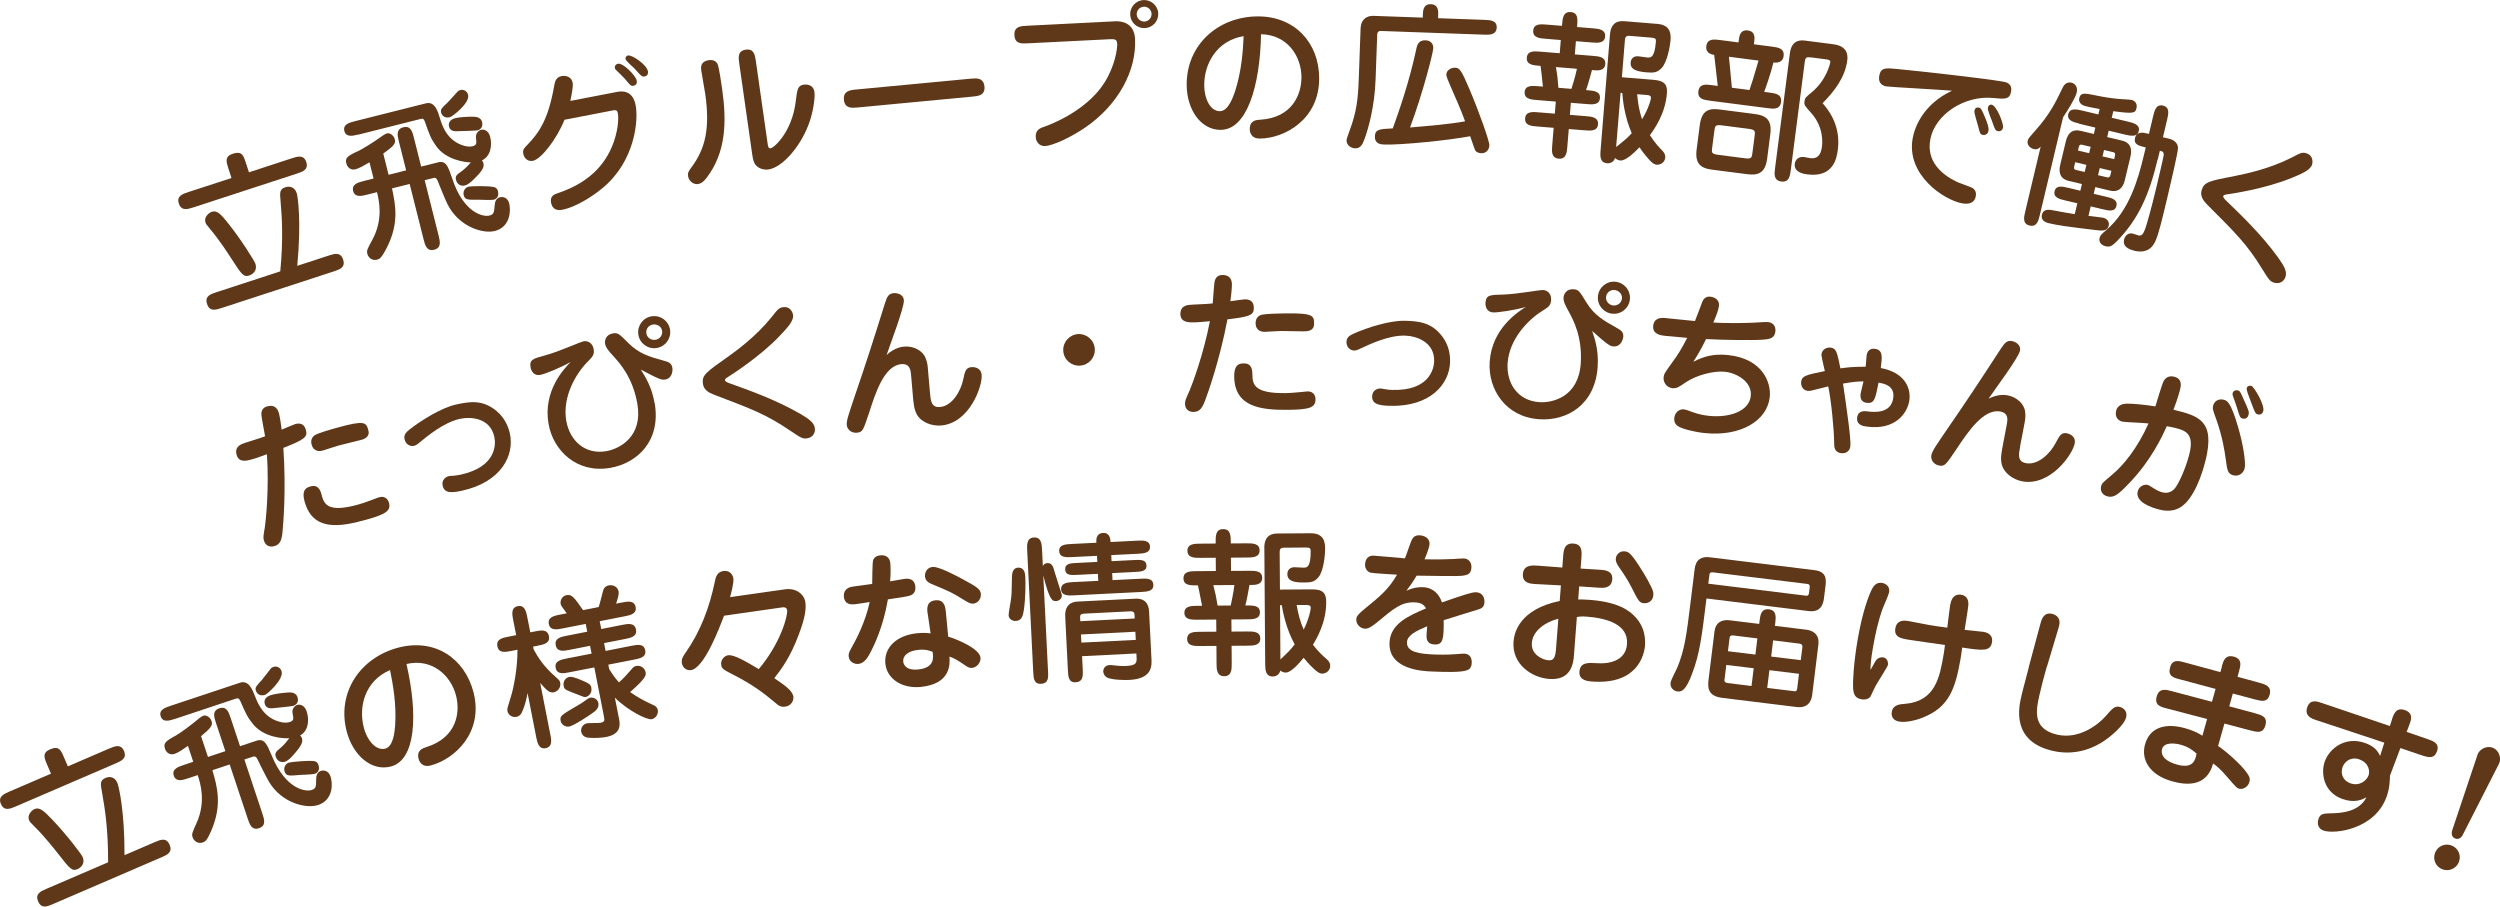 <?xml version="1.0" encoding="UTF-8"?><svg id="_レイヤー_2" xmlns="http://www.w3.org/2000/svg" viewBox="0 0 469.65 170.3"><defs><style>.cls-1{fill:#5e3819;}</style></defs><g id="design"><path class="cls-1" d="M53.12,99.45c-.15,1.82-.37,2.81-1.59,3.15-.17.05-1.53.42-1.96-1.11-.14-.52-.11-.72.2-2.55.17-1.17.81-7.32.37-13.61-1.07.39-1.95.73-2.87.98-.9.25-2.4.67-2.82-.87-.45-1.62.93-2.03,1.73-2.29,2.67-.83,2.92-.93,3.62-1.19-.11-.62-.67-3.55-.69-3.95-.07-.7.14-1.41,1.09-1.67,1.13-.31,1.87.13,2.19,1.26.18.64.45,2.4.52,3.12.84-.36,2.31-.98,2.54-1.05,1.19-.33,1.77.22,2.01,1.09.37,1.33-.19,1.8-4.23,3.38.56,8.1-.06,14.71-.12,15.29ZM60.43,93.04c.47,1.71,1.2,3.31,6.81,1.76.52-.14,1.47-.44,2.65-.89,1.02-.38,1.1-.43,1.33-.49,1.45-.4,1.8.87,1.85,1.04.42,1.5-.61,2.16-4.37,3.2-5,1.39-9.94,2.1-11.47-3.42-.66-2.37.47-2.68,1.14-2.87,1.5-.42,1.89.97,2.08,1.67ZM67.77,82.66c-.67.18-3.65.89-4.22,1.05-.46.13-2.48.81-2.92.93-.52.14-1.69.31-2.09-1.13-.26-.92.22-1.46.5-1.69.59-.45,3.43-1.23,4.32-1.48,5.29-1.47,5.44-.95,5.84.5.37,1.33-.96,1.7-1.42,1.83Z"/><path class="cls-1" d="M93.31,77.24c1.62,1.36,2.22,3.07,2.47,4.18.9,4.04-1.51,9.1-8.97,10.76-2.08.46-3.34.47-3.65-.94-.23-1.03.52-1.65,1.17-1.8.18-.04.63-.05.88-.07.58-.04,1.04-.14,1.37-.21,6.56-1.46,6.63-5.54,6.28-7.12-.79-3.54-4.39-3.82-6.52-3.34-2.99.67-6.04,3.22-7.45,4.37-.49.42-.76.6-1.11.68-.85.19-1.59-.38-1.78-1.23-.19-.85.32-1.33.94-1.84,2.25-1.76,6.01-4.08,8.7-4.68,2.61-.58,5.04-.97,7.68,1.24Z"/><path class="cls-1" d="M122.98,75.68c1.25,7.15-3.26,11.32-8.31,12.21-6.33,1.11-10.75-3.27-11.62-8.26-1.09-6.21,2.96-10.39,4.15-11.63-1.91,1.1-4.9,2.29-5.73,2.43-1.18.21-1.68-.74-1.8-1.42-.25-1.45.48-1.64,2.74-2.25,1.48-.41,3.05-1.02,4.7-1.68,1.19-.48,2.22-.91,2.57-.97.71-.12,1.64.29,1.84,1.47.19,1.06-.21,1.44-1.14,2.39-2.15,2.17-4.79,6.56-4,11.09.64,3.64,3.44,6.41,7.54,5.69,2.45-.43,6.9-2.7,5.81-8.91-.86-4.91-3.24-7.54-4.49-8.93-.91-1-1.43-1.58-1.57-2.34-.11-.62.16-1.7,1.43-1.93.95-.17,1.16.01,2.94,1.8,2.03,2.02,3.82,2.53,6.83,3.37.64.19,1.28.35,1.44,1.27.1.59-.05,1.99-1.32,2.21-.59.1-.92.13-4.62-1.87.84,1.32,2.06,3.23,2.59,6.25ZM123.4,65.37c-1.63.28-3.19-.81-3.47-2.44-.29-1.65.81-3.22,2.43-3.5,1.66-.29,3.22.81,3.51,2.46.28,1.62-.81,3.19-2.47,3.48ZM121.43,62.67c.14.8.93,1.3,1.73,1.16.8-.14,1.37-.88,1.22-1.71-.15-.83-.99-1.29-1.76-1.15-.83.14-1.33.9-1.19,1.7Z"/><path class="cls-1" d="M136.83,71.92c3.68,1.33,8.69,3.06,13.5,5.82,1.87,1.09,2.62,1.74,2.75,2.72.11.86-.41,1.75-1.48,1.89-.83.11-1.06-.04-3.25-1.51-4.32-2.94-7.15-4.02-14.28-6.72-.99-.38-1.88-.93-2.02-2.03-.21-1.61.51-2.12,4.8-5.14,1.44-1.04,5.11-3.67,8.08-7.35,1.22-1.55,1.4-1.79,2.23-1.9,1.19-.16,1.74.83,1.83,1.51.14,1.1-1.19,2.49-2.46,3.83-3.64,3.87-9.11,7.37-9.92,7.87-.2.12-.44.33-.42.51.02.15.26.36.64.49Z"/><path class="cls-1" d="M174.7,73.73c.13,1.55.25,2.87,1.89,2.73,2.27-.2,3.87-2.92,4.35-5.13.34-1.62.5-2.27,1.57-2.36.3-.03,1.77-.03,1.9,1.46.18,2.15-2.3,9.05-7.59,9.5-1.7.15-3.78-.55-4.61-2.13-.54-1.01-.62-2.3-.73-3.61l-.32-3.68c-.08-.93-.19-2.24-1.84-2.1-3.2.27-4.84,5.38-5.98,8.91-1.17,3.53-1.26,3.87-2.37,3.97-1.11.1-1.84-.69-1.9-1.46-.07-.81.39-2.11,1.52-5.46,2.02-5.9,3.38-10.11,5.67-17.44.38-1.18.66-1.77,1.62-1.86.69-.06,1.83.23,1.92,1.31.12,1.35-2.72,8.67-3.24,10.31,1.53-1.43,2.94-1.55,3.33-1.58,1.67-.14,3.4.7,3.98,2.13.38.9.41,1.56.49,2.58l.34,3.92Z"/><path class="cls-1" d="M205.67,65.58c.08,1.65-1.17,3.03-2.82,3.11-1.65.08-3.03-1.17-3.11-2.82-.08-1.65,1.21-3.03,2.82-3.11,1.62-.08,3.03,1.18,3.11,2.82Z"/><path class="cls-1" d="M226.57,74.75c-.61,1.72-1.08,2.62-2.34,2.64-.18,0-1.59.02-1.61-1.57,0-.54.08-.72.84-2.41.47-1.09,2.65-6.87,3.83-13.07-1.14.1-2.07.21-3.03.22-.93.01-2.49.03-2.51-1.56-.02-1.68,1.42-1.73,2.26-1.77,2.79-.12,3.06-.16,3.81-.23.05-.63.26-3.6.34-4,.11-.69.49-1.33,1.48-1.34,1.17-.01,1.78.61,1.79,1.78,0,.66-.18,2.43-.29,3.15.9-.13,2.49-.36,2.73-.36,1.23-.01,1.66.67,1.67,1.57.02,1.38-.64,1.69-4.95,2.19-1.52,7.97-3.82,14.21-4.02,14.75ZM235.28,70.41c.02,1.77.31,3.51,6.13,3.44.54,0,1.53-.05,2.79-.18,1.08-.1,1.17-.13,1.41-.14,1.5-.02,1.52,1.3,1.52,1.48.02,1.56-1.15,1.93-5.05,1.98-5.19.06-10.15-.51-10.22-6.24-.03-2.46,1.14-2.47,1.83-2.48,1.56-.02,1.58,1.42,1.59,2.14ZM245.02,62.25c-.69,0-3.75-.07-4.35-.07-.48,0-2.61.15-3.06.16-.54,0-1.71-.13-1.73-1.63-.01-.96.58-1.36.91-1.51.69-.28,3.63-.31,4.56-.33,5.49-.07,5.5.47,5.51,1.97.02,1.38-1.36,1.4-1.84,1.4Z"/><path class="cls-1" d="M271.04,63.34c1.24,1.71,1.4,3.52,1.37,4.66-.11,4.14-3.68,8.45-11.33,8.24-2.13-.06-3.35-.36-3.31-1.8.03-1.05.91-1.48,1.57-1.46.18,0,.63.11.87.14.57.11,1.05.12,1.38.13,6.72.18,7.78-3.75,7.83-5.37.1-3.63-3.32-4.77-5.51-4.83-3.06-.08-6.65,1.65-8.29,2.41-.58.29-.88.4-1.24.39-.87-.02-1.45-.76-1.43-1.63.02-.87.63-1.21,1.36-1.55,2.61-1.16,6.82-2.48,9.58-2.41,2.67.07,5.12.29,7.15,3.08Z"/><path class="cls-1" d="M300.14,68.86c-.47,7.25-5.83,10.24-10.95,9.9-6.41-.41-9.67-5.71-9.34-10.77.41-6.29,5.33-9.4,6.77-10.32-2.11.61-5.3,1.07-6.14,1.02-1.2-.08-1.46-1.12-1.42-1.81.1-1.47.85-1.48,3.2-1.54,1.54-.05,3.2-.27,4.96-.52,1.27-.19,2.37-.36,2.73-.33.72.05,1.52.67,1.44,1.87-.07,1.08-.54,1.35-1.67,2.06-2.6,1.61-6.2,5.25-6.5,9.83-.24,3.68,1.83,7.03,5.99,7.3,2.48.16,7.34-1,7.75-7.29.32-4.97-1.37-8.09-2.26-9.74-.65-1.18-1.02-1.87-.97-2.65.04-.63.56-1.62,1.84-1.53.96.06,1.12.28,2.43,2.44,1.5,2.44,3.12,3.36,5.85,4.89.58.34,1.16.65,1.1,1.57-.04.6-.52,1.92-1.8,1.84-.6-.04-.93-.09-4.05-2.91.51,1.47,1.24,3.63,1.04,6.68ZM302.98,58.94c-1.65-.11-2.91-1.54-2.8-3.19.11-1.68,1.54-2.94,3.19-2.83,1.68.11,2.94,1.54,2.83,3.22-.11,1.65-1.54,2.91-3.22,2.8ZM301.71,55.85c-.05.81.6,1.48,1.4,1.54.81.05,1.54-.53,1.59-1.37s-.66-1.49-1.43-1.54c-.84-.05-1.51.56-1.56,1.37Z"/><path class="cls-1" d="M319.73,56.83c.25-.64.7-1.19,1.56-1.1.27.03,1.78.25,1.63,1.74-.08.78-.49,1.79-1.05,3.12,3.03.2,6.87.06,7.42.03.45-.01,2.46-.16,2.85-.12.39.04,1.54.31,1.38,1.78-.14,1.31-1.15,1.45-2.33,1.53-1.98.15-7.46.06-10.7-.11-.24.52-1.12,2.32-2.38,4.27,1.85-.98,3.76-1.56,6.53-1.27,6.44.68,8.11,5.14,7.83,7.86-.48,4.54-5.56,7.5-12.27,6.79-1.97-.21-4.2-.78-4.96-1.28-.71-.44-.75-1.14-.71-1.55.1-.98.88-1.72,1.83-1.62.27.03.65.16,1.55.5,1.13.42,2.2.62,3.09.72,3.91.41,7.6-.88,7.9-3.72.29-2.71-2.68-4.33-4.86-4.56-2.06-.22-5.37.61-7.49,2.07-1.17.81-1.59,1.1-2.4,1.01-1.1-.12-1.72-1.15-1.62-2.04.07-.66.24-.88,1.69-2.9.92-1.23,1.67-2.42,2.74-4.51-.63-.07-3.44-.3-4-.36-.9-.09-2.57-.27-2.39-1.91.16-1.49,1.49-1.53,2.15-1.46.92.1,4.9.49,5.7.57.24-.55,1.13-2.99,1.33-3.48Z"/><path class="cls-1" d="M358.69,75.21c-.34,2.35-2.59,5.72-8.14,4.91-.5-.07-1.87-.27-1.66-1.73.19-1.34,1.48-1.18,2.07-1.09,1.25.15,4.28.38,4.7-2.5.35-2.38-1.75-2.74-2.76-2.92-.6,3.07-.77,4.01-2.28,3.79-1.16-.17-1.16-1.2-1.09-1.7.05-.33.46-1.93.55-2.32-1.27,0-2.11.12-3.85.41.71,4.89,1.55,10.6,1.37,11.84-.13.89-.89,1.36-1.79,1.23-1.22-.18-1.24-1.3-1.24-1.67-.01-2.82-.59-8.46-1.12-10.87-.41.09-2.45.61-2.93.73-.19.06-.6.16-.98.1-.89-.13-1.28-.98-1.17-1.75.15-1.01.75-1.22,4.44-1.96-.13-.57-.68-2.83-.63-3.18.15-1.01,1.16-1.32,1.73-1.23,1.07.16,1.19.81,1.83,3.9,1.39-.19,2.29-.3,4.74-.31.05-.33.16-1.95.18-2.1.21-1.46,1.4-1.28,1.58-1.26,1.51.22,1.35,1.53,1.08,3.61,4.49.83,5.7,3.74,5.37,6.06Z"/><path class="cls-1" d="M379.51,83.87c-.29,1.53-.54,2.83,1.08,3.14,2.24.43,4.52-1.76,5.57-3.76.77-1.47,1.09-2.05,2.15-1.85.29.06,1.72.45,1.44,1.92-.4,2.12-4.66,8.09-9.87,7.1-1.68-.32-3.49-1.55-3.86-3.3-.25-1.12.03-2.38.27-3.67l.69-3.62c.17-.91.42-2.21-1.2-2.52-3.15-.6-6.11,3.87-8.17,6.96-2.08,3.08-2.26,3.38-3.35,3.18-1.09-.21-1.58-1.16-1.44-1.92.15-.8.95-1.93,2.94-4.85,3.54-5.13,5.98-8.81,10.17-15.25.69-1.03,1.12-1.53,2.06-1.35.68.13,1.69.72,1.49,1.78-.25,1.33-4.96,7.6-5.91,9.04,1.86-.96,3.25-.69,3.63-.62,1.65.31,3.09,1.6,3.25,3.12.12.97-.03,1.61-.22,2.61l-.74,3.86Z"/><path class="cls-1" d="M414.33,86.49c-.21.85-1.45,5.88-3.94,8.21-1.85,1.74-3.98,1.21-4.73,1.03-1.49-.37-4.57-1.41-4.07-3.42.22-.9,1.15-1.39,1.87-1.21.23.06.34.12,1.25.71.27.16.89.53,1.5.68,1.14.28,1.88-.22,2.3-.67.73-.84,2.12-3.83,2.79-6.54.89-3.61-.53-4.36-2.51-4.85-.12-.03-.76-.19-1.73-.37-.81,1.78-2.91,6.42-7.14,10.78-1.96,2.05-2.8,2.71-3.97,2.42-1.02-.25-1.44-1.07-1.24-1.88.14-.58.34-.75,2.05-2.18,2.21-1.83,4.8-5.06,6.86-9.65-.7-.05-1.45-.14-2.46-.17-.43-.01-2.2-.11-2.46-.17-1.02-.25-1.39-1.12-1.16-2.05.11-.47.51-1.3,2-1.33.97-.04,3.68.23,5.37.52.23-.68,1.2-4.12,1.59-4.83.1-.16.64-1.08,1.92-.76,1.63.4,1.28,1.83,1.12,2.47-.32,1.31-1.06,3.29-1.23,3.74,4.63,1.14,7.89,1.95,6.03,9.52ZM419.6,89.3c-1.11-.27-1.19-.94-1.45-2.89-.27-1.92-.62-4.23-1.76-7.51-.7-1.93-.77-2.14-.64-2.66.22-.87.99-1.39,1.98-1.15.61.15,1.34.33,2.75,5.25.84,2.86,1.48,6.51,1.2,7.65-.24.96-1.15,1.54-2.08,1.31ZM421.45,74.93c1,2.19,1.1,2.43.96,2.99-.17.7-.73.81-1.07.72-.55-.14-.57-.33-1.12-2.1-.17-.57-.54-1.58-.65-1.89-.19-.48-.18-.63-.15-.78.11-.44.56-.63.91-.55.47.12.55.29,1.12,1.61ZM425.18,77.21c-.2.81-.91.67-1.02.64-.47-.12-.54-.32-1.3-2.36-.51-1.33-.87-2.25-.79-2.57.09-.38.47-.53.88-.43.44.11,2.53,3.53,2.23,4.72Z"/><path class="cls-1" d="M20.49,140.64c1.07-.46,2.2-.95,2.8.43.61,1.41-.52,1.89-1.6,2.36l-18.71,8.06c-1.07.46-2.2.95-2.81-.46-.59-1.38.54-1.86,1.61-2.33l7.8-3.36-.74-1.71c-.51-1.19-.95-2.21.54-2.85,1.68-.72,2.04.1,2.63,1.48l.74,1.71,7.74-3.34ZM14.56,163.28c-1.02.44-1.43-.07-3.61-2.85-.59-.76-2.62-3.35-4.48-5.16-.79-.77-.89-.92-1-1.17-.42-.96.47-1.87,1.02-2.11.96-.42,1.79.37,3.4,2.06,2.69,2.83,5.41,6.42,5.64,6.95.06.14.1.32.12.44.25,1.26-1.02,1.81-1.1,1.85ZM20.31,161.98c.02-6.09-.59-10.01-1.12-12.98-.34-1.85-.44-2.39.66-2.87.61-.26,1.66-.32,2.2.95.26.61,1.37,5.23,1.34,13.57l5.65-2.43c1.13-.49,2.2-.95,2.82.48.62,1.43-.46,1.9-1.59,2.38l-20.28,8.74c-1.13.49-2.2.95-2.82-.48-.62-1.43.46-1.9,1.59-2.38l11.55-4.97Z"/><path class="cls-1" d="M32.85,135.05c-.97.32-2.25.75-2.66-.48-.41-1.22.87-1.65,1.84-1.97l13.07-4.35c1.62-.54,2.34,1.34,2.81,2.54.54,1.43,1.69,4.21,4.98,4.89.5.09,1.05.12,1.57-.05.8-.27.69-.67.51-1.59-.2-.88.43-1.47.85-1.61.4-.13,1.36-.1,1.8,1.24.51,1.54.35,3.62-1.23,4.49.1.12.25.27.32.49.2.6.18,1.21-1.69,3.28-.37.41-.91.97-1.45,1.15-.71.24-1.47-.05-1.75-.9-.23-.68-.03-.94.94-1.74.6-.48,1.31-1.38,1.59-1.76-.99.08-4.68-.09-6.74-2.56-1.11-1.34-1.47-2.14-2.45-4.4-.24-.52-.43-.62-.83-.48l-11.5,3.83ZM42.33,141.1l-1.76-5.3c-.35-1.05-.76-2.28.64-2.74,1.37-.46,1.77.77,2.12,1.82l1.76,5.3,3.1-1.03c1.48-.49,1.94.62,2.85,2.78,2.64,6.43,6.42,6.84,7.5,6.48.83-.27.85-.66.85-1.93,0-.88.25-1.44.87-1.65.51-.17,1.44-.13,1.83,1.04.42,1.25.58,4.39-2.33,5.36-2.19.73-6.84-.32-9.24-4.39-.58-.98-1.58-3.05-2.16-4.21-.31-.66-.63-.55-1-.43l-1.45.48,3.38,10.17c.35,1.05.76,2.28-.64,2.74-1.37.45-1.77-.77-2.12-1.82l-3.38-10.16-3.25,1.08c.86,2.97,1.88,6.4-.14,11.18-.9,2.13-1.22,2.24-1.7,2.4-.85.29-1.63-.25-1.87-.96-.21-.63-.09-.85.78-2.79,1.75-3.97.66-7.43.17-8.91l-1.82.61c-.97.32-2.25.75-2.67-.5-.42-1.25.86-1.68,1.83-2l1.82-.61-.99-2.99c-.87.61-1.82,1.27-2.51,1.5-.88.29-1.56-.21-1.8-.95-.33-1-.02-1.39,2.1-2.53.75-.41,3.1-2.17,3.74-2.73.29-.26,1.02-.84,1.33-.95.6-.2,1.34.31,1.57,1,.27.8-.13,1.31-1.97,2.84l1.3,3.9,3.25-1.08ZM48.07,129.76c-.2-.6.06-.87,1.08-1.97.28-.31,1.33-1.71,1.58-2.01.15-.21.28-.38.63-.49.68-.23,1.32.16,1.53.79.49,1.48-2.62,4.29-3.1,4.45-.85.28-1.49-.1-1.71-.76ZM55.12,132.6c-.28.09-3.56.42-3.81.44-.91.11-1.36-.18-1.55-.75-.23-.68.06-1.35,1.08-1.69.65-.22,2.28-.47,3.46-.52.56-.03,1.34.12,1.58.87.27.8-.07,1.41-.78,1.65ZM59.15,145.37c-.43.14-2.41.17-2.81.21-2.09.19-2.58.23-2.88-.66-.22-.66.12-1.43.81-1.66.37-.12,3.89-.47,4.85-.25.38.09.58.31.71.71.34,1.02-.26,1.51-.68,1.65Z"/><path class="cls-1" d="M73.4,144c-3.66.95-7.13-2.16-8.28-6.63-1.88-7.29,2.58-13.87,9.76-15.72,6.86-1.77,12.43,2.06,14.07,8.39,1.96,7.58-3.59,12.61-8.04,13.76-1.83.47-2.23-1.07-2.27-1.24-.42-1.63.81-2.01,1.47-2.21,5.79-1.84,6.36-6.57,5.56-9.68-.98-3.81-4.52-7.05-9.31-5.93,2.22,9.68,1.72,18.06-2.96,19.27ZM68.32,136.6c.7,2.7,2.42,4.46,4.05,4.04,1.57-.4,1.77-3.34,1.86-4.32.28-4.07-.45-7.97-.96-10.44-4.82,2.08-5.91,7.01-4.94,10.73Z"/><path class="cls-1" d="M103.38,137.93c.2,1.03.46,2.36-.86,2.62s-1.58-1.06-1.79-2.09l-1.62-8.27c-.23,1.3-.53,2.46-1.04,3.57-.11.24-.37.78-1.07.91-.71.14-1.52-.28-1.68-1.11-.07-.35,0-.58.64-2.63.57-1.76,1.28-5.6,1.25-8.87l-1.18.23c-1.09.21-2.33.46-2.59-.87-.27-1.35.97-1.6,2.06-1.81l1.47-.29-.56-2.83c-.2-1.03-.46-2.35.86-2.62,1.32-.26,1.58,1.06,1.79,2.09l.56,2.83.88-.17c1.12-.22,2.35-.46,2.62.89.26,1.32-.98,1.57-2.09,1.79l-.88.17.1.53c.81,1.49,1.84,3.15,4.14,5.18.67.6.77.67.85,1.08.18.91-.5,1.66-1.21,1.8-.82.16-1.37-.43-2.55-1.76l1.89,9.62ZM110.01,117.21l-4.33.85c-1,.2-2.33.46-2.58-.84s1.07-1.55,2.07-1.75l1.3-.25c-.95-1.28-1.07-1.41-1.15-1.79-.1-.5.18-1.44,1.09-1.62,1-.2,1.45.39,3.12,2.81l2.94-.58c.2-.56.57-2.1.76-2.81.12-.48.3-1.1,1.13-1.26.77-.15,1.66.22,1.84,1.11.11.56-.1,1.21-.46,2.32l1.09-.21c1-.2,2.33-.46,2.58.84s-1.07,1.55-2.07,1.75l-4.68.92.29,1.47,3.94-.78c1.03-.2,2.33-.46,2.59.87.26,1.33-1.03,1.58-2.06,1.78l-3.94.77.29,1.47,4.86-.96c1.09-.21,2.33-.46,2.58.84.25,1.3-1.01,1.54-2.07,1.75l-4.86.95.16.82c.46.77,1.1,1.71,1.84,2.51.78-.67,1.49-1.45,2.18-2.26.57-.66.65-.74,1.09-.83.82-.16,1.58.42,1.73,1.16.1.53.2,1.03-2.9,3.75,1.53,1.08,2.82,1.74,4.23,2.38.37.17.83.36.96.97.16.82-.42,1.61-1.15,1.75-.82.16-4.33-1.5-6.91-4.05l.76,3.86c.2,1,.58,2.94-2.36,3.52-.94.19-2.19.22-3.15.16-.31,0-1.36-.07-1.57-1.13-.14-.74.36-1.45,1.09-1.59.35-.07,2.17-.03,2.55-.1.82-.16.76-.49.62-1.22l-1.8-9.18-4.71.92c-1.06.21-2.3.45-2.55-.84-.25-1.29.98-1.54,2.04-1.75l4.71-.92-.29-1.47-3.86.76c-1.03.2-2.33.46-2.59-.87s1.03-1.58,2.06-1.78l3.86-.76-.29-1.47ZM108.25,132.69c.91-.52.96-.56,2.09-1.36.14-.09.32-.22.53-.26.56-.11,1.38.19,1.54,1.01.14.71-.25,1.21-.75,1.62-.74.57-3.83,2.62-4.74,2.79-.65.13-1.59-.33-1.63-1.3-.05-.72.25-.91,2.96-2.51ZM110.05,130.93c-.29.06-.46-.03-1.92-.6-1.92-.75-2.12-.81-2.24-1.46-.17-.88.39-1.58,1.04-1.7.35-.07.88-.02,2.66.76.87.38,1.37.62,1.49,1.21.23,1.15-.61,1.71-1.02,1.79Z"/><path class="cls-1" d="M147.47,110.71c2.11-.3,3.62.94,3.83,2.45.26,1.84-.57,4.26-1.23,6.02-1.65,4.39-3.23,6.43-4.61,8.23,1.85,1.25,3.42,2.3,3.58,3.46.11.74-.42,1.73-1.52,1.88-.89.13-1.37-.29-1.76-.63-2.31-1.97-4.48-3.54-7.65-5.18-2.22-1.14-2.52-1.28-2.63-2.05-.13-.89.58-1.69,1.29-1.79,1.13-.16,3.35,1.16,5.77,2.6,4.17-4.96,5.47-10.08,5.33-11.06-.09-.65-.72-.56-.9-.54l-10.96,1.57c-.9,2.4-3.74,9.87-6.21,10.22-.86.12-1.59-.5-1.71-1.33-.11-.77.26-1.34.77-2.05,2.74-3.91,4.43-8.45,5.4-13.13.19-1,.45-1.94,1.64-2.11,1.1-.16,1.75.6,1.87,1.4.11.74-.38,2.63-.62,3.51l10.3-1.47Z"/><path class="cls-1" d="M163.99,105.36c.18-.65.69-.97,1.35-1.03,1.67-.16,1.88,1.03,1.93,1.62.01.15.11,1.47-.05,3.26.45-.07,2.43-.44,2.82-.48,1.43-.14,1.84.67,1.92,1.48.12,1.31-.78,1.61-1.1,1.7-.53.17-1.77.35-4.06.69-.91,5.3-2.61,8.65-3.22,9.86-.56,1.08-1.21,2.16-2.35,2.27-.75.07-1.7-.41-1.79-1.37-.06-.66.07-.85,1.1-2.73.13-.25,2.03-3.69,2.84-7.53-.42.07-2.49.39-2.76.41-.6.06-1.94.18-2.09-1.43-.02-.24-.15-1.61,1.66-1.88.21-.02,3.18-.42,3.66-.5.02-.7.02-3.92.16-4.35ZM174.29,115.41c-.15-.92-.35-2.47,1.47-2.64,1.7-.16,1.85,1.36,1.93,2.23l.44,4.6c2.05.62,5.92,2.33,6.07,3.97.08.9-.73,1.82-1.57,1.9-.6.06-.89-.19-1.67-.71-.84-.58-1.7-1.13-2.6-1.41.09,1.23.4,5.14-5.42,5.7-3.73.35-6.37-1.71-6.62-4.4-.27-2.84,1.91-5.3,6.06-5.7,1.13-.11,1.93-.03,2.44.04l-.52-3.57ZM172.57,122.08c-1.94.18-3,1.07-2.89,2.2.05.51.46,1.7,2.76,1.49,3.2-.3,2.92-2.3,2.76-3.31-.53-.22-1.25-.51-2.63-.38ZM182.84,113.39c-.57.05-.92-.18-1.91-.78-2.08-1.28-2.43-1.46-5.75-2.83-.6-.25-1.32-.57-1.41-1.49-.05-.57.23-1.68,1.46-1.79,1.08-.1,4.47,1.65,5.93,2.48,2.13,1.15,3.02,1.67,3.1,2.54.1,1.02-.61,1.81-1.42,1.88Z"/><path class="cls-1" d="M192.61,108.3c.07,1.41.05,4.05-.26,6.23-.18,1.24-.44,2.06-1.52,2.12-.6.03-1.31-.3-1.35-1.08-.02-.45.39-2.45.43-2.88.15-1.15.14-1.48.2-4.49.03-.63.22-1.51,1.12-1.56,1.29-.06,1.35,1.22,1.37,1.64ZM196.89,126.02c.06,1.23.12,2.37-1.35,2.44-1.32.07-1.38-1.07-1.44-2.3l-1.13-22.72c-.05-1.08-.12-2.4,1.26-2.47,1.41-.07,1.47,1.25,1.53,2.33l.15,3.03c.27-.52.75-.55.87-.55.84-.04,1.09.73,1.31,1.56.19.71,1.38,4.26,1.39,4.47.03.69-.58,1.08-1.06,1.11-.72.04-1.24-.09-2.43-4.81l.89,17.92ZM214.24,108.72c1.11-.06,2.37-.12,2.43,1.14.06,1.23-1.2,1.29-2.31,1.35l-12.62.63c-.96.05-2.34.12-2.4-1.11-.06-1.26,1.32-1.33,2.27-1.38l4.71-.23-.07-1.32-3.78.19c-1.26.06-2.31.12-2.36-.99-.06-1.14.99-1.19,2.25-1.25l3.78-.19-.06-1.14-4.67.23c-1.11.06-2.37.12-2.43-1.14-.06-1.2,1.23-1.26,2.31-1.32l4.67-.23c-.03-.57-.06-1.77,1.26-1.84,1.29-.06,1.38,1.16,1.41,1.7l4.98-.25c1.08-.05,2.37-.12,2.43,1.11.06,1.23-1.23,1.29-2.31,1.35l-4.97.25.06,1.14,4.17-.21c1.26-.06,2.34-.12,2.39,1.02.06,1.11-1.02,1.16-2.28,1.22l-4.17.21.07,1.32,5.24-.26ZM213.5,122.76l-10.22.51.12,2.43c.06,1.2.12,2.4-1.35,2.47-1.32.06-1.38-1.07-1.44-2.33l-.5-10.04c-.07-1.35.41-2.7,2.35-2.79l10.85-.54c2.43-.12,2.53,1.92,2.56,2.46l.44,8.81c.07,1.32.19,3.78-4.16,3.99-.78.04-3,.03-4.08-.4-.46-.19-.78-.65-.81-1.16-.03-.54.33-1.19,1.17-1.23.15,0,.3-.01.78.05.79.08,1.51.17,2.32.12,2.07-.1,2.04-.64,1.98-1.81l-.03-.54ZM202.95,116.7l10.22-.51-.04-.78c-.02-.39-.3-.59-.72-.57l-8.78.44c-.6.03-.74.28-.72.67l.04.75ZM213.29,118.68l-10.22.51.08,1.53,10.22-.51-.08-1.53Z"/><path class="cls-1" d="M231.35,118.65l3-.02c1.05,0,2.4-.02,2.41,1.33,0,1.32-1.34,1.33-2.39,1.34l-3,.02.02,3.3c0,1.08.02,2.4-1.39,2.41-1.44.01-1.45-1.31-1.46-2.39l-.02-3.3-3.12.02c-1.05,0-2.37.02-2.38-1.33,0-1.32,1.34-1.33,2.36-1.34l3.12-.02-.02-2.28-3.6.03c-1.02,0-2.37.02-2.38-1.3,0-1.29,1.37-1.3,2.36-1.31h.96c-.53-2.73-.59-3.03-.78-3.84-1.47.01-2.7.02-2.71-1.33,0-1.32,1.31-1.33,2.36-1.34l3.72-.03-.02-2.49-2.91.02c-1.05,0-2.4.02-2.41-1.33,0-1.32,1.34-1.33,2.39-1.34l2.91-.02c-.01-1.47-.02-2.7,1.42-2.71,1.41,0,1.42,1.22,1.43,2.69l3-.02c1.05,0,2.4-.02,2.41,1.33,0,1.32-1.34,1.33-2.39,1.34l-3,.02.02,2.49,3.45-.02c1.05,0,2.4-.02,2.41,1.33,0,1.32-1.37,1.33-2.06,1.33h-.33c-.17.93-.49,2.77-.78,3.85,1.5-.01,2.73-.02,2.74,1.3,0,1.29-1.34,1.3-2.36,1.31l-3,.02.02,2.28ZM227.93,109.94c.4,1.5.52,2.04.81,3.83l2.46-.02c.06-.27.55-2.49.69-3.85l-3.96.03ZM237.51,102.91c-.01-1.71.76-2.68,2.44-2.69l6.27-.04c2.58-.02,2.71,1.81,2.72,2.92,0,.96-.24,4.08-1.22,5.29-.77.94-1.4,1.03-2.75,1.04-2.22.02-3.12-.43-3.13-1.57,0-.84.56-1.29,1.31-1.3.27,0,1.47.08,1.71.08.63,0,1.38,0,1.36-3.07,0-.51-.07-.72-.91-.71l-4.02.03c-.36,0-.9,0-.89.79l.05,7.08,6.03-.04c2.19-.02,2.65.85,2.66,2.35.03,3.84-1.78,6.88-2.49,8.06,1.06,1.37,1.88,2.09,2.63,2.74.24.24.6.56.61,1.2,0,.9-.74,1.47-1.52,1.48-.57,0-1.23-.59-1.69-1.04-.73-.69-1.39-1.43-1.78-1.94-.95,1.18-2.38,2.78-3.37,2.78-.36,0-.69-.12-1.02-.38-.14.75-.8,1.12-1.37,1.12-1.44.01-1.45-1.31-1.46-2.39l-.16-21.78ZM240.54,123.89c1.73-1.66,1.88-1.81,2.68-2.84-1.61-2.9-2.26-6.22-2.42-7.36h-.33s.07,10.2.07,10.2ZM243.59,113.67c.28,1.62.65,3.08,1.32,4.61,1.01-2.02,1.32-3.73,1.32-4.06,0-.24,0-.57-.78-.56h-1.86Z"/><path class="cls-1" d="M265.28,101.29c.35-.56.78-.75,1.41-.73.72.03,1.91.43,1.86,1.63-.03.75-.71,2.35-.94,2.88,2.43.05,4.23,0,5.32-.05.3-.02,1.75-.12,2.05-.11.93.03,1.48.74,1.44,1.67-.04,1.14-.62,1.33-1.01,1.44-.76.24-1.63.24-9.28.12-.83,1.38-1.27,1.97-1.93,2.84.49-.22,1.56-.73,3.12-.67,1.98.07,3.1,1.43,3.56,2.86,3.8-1.31,5.59-1.94,6.4-1.91,1.26.04,1.61,1.05,1.59,1.83-.03.75-.31,1.13-1.07,1.37-1.06.35-5.64,1.72-6.59,2.05.03,3.51-.1,4.62-1.69,4.56-1.59-.06-1.55-1.23-1.53-1.83,0-.24.11-1.35.12-1.59-2.04.86-3.75,1.67-3.8,3.02-.06,1.83,2.27,2.18,5.32,2.29,2.1.07,3.42-.03,4.24-.09.3-.02.87-.09,1.17-.08,1.5.05,1.45,1.49,1.44,1.73-.03.9-.46,1.24-.86,1.38-1.22.47-4.3.33-6.58.25-1.83-.06-8.18-.38-8.01-5.38.12-3.57,3.54-5.07,6.86-6.48-.42-.8-1.1-1.09-2.12-1.13-2.49-.09-3.85,1.07-7.1,3.77-.37.29-1.45,1.21-2.2,1.18-.99-.03-1.71-.87-1.68-1.74.01-.36.03-.75,1.57-1.99,2.78-2.27,4.54-3.68,6.08-6.42-.78-.06-4.49-.25-4.97-.38-.39-.1-1.06-.55-1.03-1.54.03-.96.54-1.69,1.59-1.66.51.02,4.97.44,5.9.51.26-.56,1.07-3.14,1.36-3.61Z"/><path class="cls-1" d="M293.64,104.61c.09-1.17.2-2.63,1.94-2.5,1.71.13,1.59,1.6,1.5,2.76l-.15,1.94c1.05.08,2.7.15,3.74.23.84.06,2.33.18,2.21,1.79-.13,1.73-1.72,1.64-2.5,1.58-.84-.06-1.11-.08-3.71-.25l-.19,2.45c.57.01,1.2,0,2.16.08,5.41.41,7.52,2.02,8.71,3.37,1.05,1.19,1.85,2.88,1.68,5.21-.14,1.85-1.5,7.41-9.99,6.76-.69-.05-2.45-.19-2.33-1.83.14-1.82,1.64-1.71,3.34-1.61,1.65.13,5.33-.13,5.6-3.57.29-3.74-3.81-4.89-7.58-5.18-.36-.03-.99-.08-1.84.07l-.54,7.12c-.11,1.49-.46,4.84-4.65,4.52-3.38-.26-7.03-2.83-6.71-7.01.14-1.79,1.19-6.08,8.68-7.64l.22-2.93c-.81-.06-4.29-.21-5-.26-.75-.06-2.27-.17-2.14-1.88.14-1.76,1.81-1.64,2.86-1.56l4.55.35.15-2ZM292.75,116.24c-2.36.57-4.8,2.19-4.98,4.55-.17,2.24,2.1,3.17,3.09,3.25.99.08,1.33-.44,1.46-2.23l.43-5.56ZM310.6,111.77c-.09,1.23-1.06,1.6-1.74,1.55-.87-.07-1.03-.32-2.44-3.13-.42-.81-1.11-2.01-2.17-3.5-.51-.76-.75-1.17-.71-1.74.06-.81.8-1.44,1.58-1.38.66.05,1.08.05,2.85,2.81.94,1.43,2.46,4.04,2.61,4.86.02.18.03.33.02.54Z"/><path class="cls-1" d="M318.36,106.88c.23-1.85,1.35-2.37,2.84-2.19l19.68,2.42c2.38.29,2.19,1.87,2.03,3.18l-.25,2.02c-.09.74-.34,2.8-2.85,2.49l-19.23-2.37c-.91,7.41-1.27,10.3-2.66,14.03-1.14,3.09-1.92,3.54-2.78,3.44-.68-.08-1.43-.66-1.31-1.64.06-.51,1.08-2.41,1.25-2.81,1.41-3.36,1.79-6.46,2.48-12.08l.8-6.49ZM339.26,118.28c1.13.14,2.6.74,2.34,2.83l-1.16,9.44c-.15,1.19-.82,2.53-2.94,2.27l-13.96-1.72c-2.77-.34-2.75-1.97-2.56-3.52l1.11-8.99c.2-1.61,1.31-2.26,2.88-2.06l5.51.68.07-.54c.14-1.1.29-2.38,1.78-2.2,1.43.18,1.3,1.46,1.17,2.56l-.07.54,5.83.72ZM320.92,109.65l18.37,2.26c.21.03.49-.03.54-.45l.14-1.13c.02-.15.07-.57-.44-.63l-17.74-2.18c-.42-.05-.61.05-.66.46l-.21,1.67ZM324.31,124.9l-.36,2.89c-.03.21.15.47.54.52l4.55.56.41-3.33-5.15-.63ZM329.77,122.97l.37-3.04-4.5-.55c-.27-.03-.66-.05-.72.46l-.31,2.5,5.15.63ZM332.4,125.9l-.41,3.33,5.15.63c.36.04.45-.22.49-.57l.33-2.71-5.57-.68ZM338.29,124.02l.31-2.5c.04-.36-.2-.57-.56-.61l-4.94-.61-.37,3.04,5.57.68Z"/><path class="cls-1" d="M352.37,124.13c.45-.68,1.18-.68,1.42-.64.8.14.95,1.02.88,1.43-.06.33-2.09,3.44-2.42,4.12-.06.14-.83,1.77-.87,1.83-.32.43-.96.62-1.67.5-1.15-.2-1.47-.81-1.59-2.07-.07-1.02.07-4.59.88-9.26.91-5.2,2.06-8.17,2.68-9.4.28-.53.81-1.32,1.9-1.13.65.11,1.5.63,1.31,1.75-.09.5-.98,2.48-1.15,2.91-.91,2.43-1.45,4.99-1.9,7.56-.41,2.36-.44,3.37-.45,4.13.17-.28.81-1.47.97-1.72ZM366.4,113.51c.14-.83.6-2.03,2.1-1.77.68.12,1.38.64,1.27,1.96-.06.72-.6,3.98-.69,4.63.57.07,3.47.36,3.53.37.35.06,1.89.33,1.6,1.98-.3,1.74-1.82,1.54-5.59.97-.15,1.01-.18,1.4-.32,2.17-.99,5.65-2.19,9.03-7.03,10.96-1.57.64-3.37.97-4.46.78-1.68-.29-1.45-1.62-1.42-1.83.23-1.33,1.5-1.44,2.52-1.51,5.69-.47,6.5-5.11,7.2-9.16.1-.59.13-.77.27-1.9-1.1-.16-6.01-.83-7.01-1.01-1.21-.21-2.6-.46-2.31-2.11.3-1.74,1.87-1.47,2.52-1.36.62.11,3.3.64,3.83.73,1.45.25,1.6.25,3.41.5.05-.45.49-4.06.56-4.41Z"/><path class="cls-1" d="M384.53,125.18c-.53,1.82-1,3.62-1.41,5.43-.61,2.69-1.43,6.32,3.37,7.41,4.07.92,7.69-1.89,9.06-3.46,1.29-1.49,1.74-1.98,2.65-1.77.26.06,1.55.5,1.22,1.94-.35,1.55-3.02,3.71-4.14,4.45-1.31.9-4.88,2.96-9.6,1.89-7.87-1.78-6.46-8.17-5.91-10.44.29-1.29,1.07-4.06,1.26-4.88l.14-.61,2.13-7.92c.21-.81.6-2.26,2.18-1.91,1.05.24,1.62,1.01,1.37,2.12-.02.09-.03.15-.19.73l-2.11,7.03Z"/><path class="cls-1" d="M417.38,125.22c.3-1.07.65-2.31,2.3-1.85,1.56.44,1.25,1.63.94,2.76l-.28,1.01,4.14,1.13c1.01.29,2.35.63,1.89,2.25-.42,1.5-1.52,1.19-2.74.88l-4.17-1.11-.67,2.4,4.9,1.32c1.15.33,2.35.63,1.89,2.25-.45,1.59-1.54,1.28-2.77.97l-4.93-1.3-1.19,4.21c1.73,1.17,4.23,3.46,5.2,4.77.73.95.86,1.37.68,2-.26.92-1.19,1.47-1.97,1.25-.38-.11-.5-.23-2.21-2.21-1.34-1.56-1.88-1.96-2.63-2.52-1.23,4.58-5.28,4.03-7.73,3.34-4.33-1.22-5.84-4.17-5.06-6.94.96-3.41,4.14-3.97,7.46-3.04,1.93.54,2.83,1.11,3.31,1.43l.89-3.15-7.55-1.97c-1.25-.32-2.38-.64-1.91-2.28.46-1.62,1.73-1.26,2.77-.99l7.6,2.01.68-2.42-6.66-1.78c-1.28-.33-2.35-.63-1.88-2.28.43-1.53,1.57-1.24,2.75-.91l6.69,1.82.29-1.04ZM409.69,139.91c-.87-.24-3.12-.63-3.53.81-.11.4-.38,2.01,2.77,2.9,3.12.88,3.48-.86,3.72-2.04-.62-.55-1.4-1.24-2.96-1.67Z"/><path class="cls-1" d="M449.36,135.12c.37-1.14.87-2.27,2.42-1.72,1.67.59,1.17,1.91.8,2.86l-.47,1.23,3.94,1.36c1.02.36,2.3.78,1.77,2.28-.5,1.41-1.48,1.22-2.82.78l-4.06-1.38-1.96,5.19c-.03.88-.03,2.25-.62,3.92-2.21,6.25-9.89,7.09-11.84,6.4-1.41-.5-1.09-1.85-.97-2.19.36-1.02.91-1.04,2.73-1.07,3.14-.07,5.29-1.02,6.28-3-.79.42-2.16,1.15-4.53.31-3.51-1.24-4.08-4.82-3.3-7.02.88-2.49,3.86-4.8,7.57-3.49,1.92.68,2.42,1.62,2.83,2.43l.79-2.49-12.76-4.23c-.86-.27-2.3-.78-1.71-2.45.54-1.53,1.82-1.1,2.81-.75l12.7,4.3.42-1.28ZM440.07,144.11c-.41,1.16,0,2.51,1.47,3.04,1.78.63,3.1-.59,3.42-1.49.24-.68.19-2.32-1.79-3.02-1.47-.52-2.7.35-3.1,1.48Z"/><path class="cls-1" d="M461.9,162c-.51,1.22-1.92,1.79-3.14,1.28-1.22-.51-1.81-1.9-1.28-3.14.53-1.27,1.95-1.78,3.14-1.28,1.19.5,1.82,1.87,1.28,3.14ZM465.41,141.8c.31-.98,1.68-1.83,2.93-1.31,1.16.49,1.63,2.02,1.11,3.01l-6.79,13.32c-.26.54-.8.97-1.46.69-.86-.36-.58-1.32-.53-1.52l4.75-14.18Z"/><path class="cls-1" d="M54.78,29.75c1.11-.36,2.28-.74,2.75.68.47,1.46-.69,1.84-1.81,2.2l-19.36,6.32c-1.11.36-2.28.74-2.76-.71-.47-1.43.7-1.81,1.82-2.17l8.07-2.63-.58-1.77c-.4-1.23-.74-2.28.8-2.78,1.74-.57,2.02.29,2.48,1.71l.58,1.77,8.01-2.62ZM46.81,51.76c-1.06.34-1.42-.2-3.34-3.17-.52-.81-2.3-3.57-3.99-5.55-.72-.84-.8-1-.88-1.26-.33-1,.64-1.82,1.21-2,1-.33,1.75.53,3.2,2.36,2.42,3.06,4.8,6.89,4.98,7.43.05.14.07.32.08.45.13,1.28-1.18,1.71-1.26,1.74ZM52.65,50.99c.58-6.06.33-10.02.07-13.03-.17-1.87-.22-2.42.92-2.79.63-.21,1.68-.17,2.11,1.14.2.63.89,5.33.09,13.63l5.85-1.91c1.17-.38,2.28-.74,2.77.74.48,1.48-.63,1.85-1.8,2.23l-20.99,6.85c-1.17.38-2.28.74-2.77-.74-.48-1.48.63-1.85,1.8-2.23l11.95-3.9Z"/><path class="cls-1" d="M67.3,25.27c-.99.25-2.3.58-2.61-.67-.31-1.25.99-1.58,1.98-1.83l13.35-3.36c1.66-.42,2.24,1.51,2.61,2.75.43,1.47,1.37,4.33,4.6,5.24.49.12,1.04.2,1.56.07.81-.21.74-.62.63-1.55-.13-.89.54-1.43.97-1.54.41-.1,1.36,0,1.7,1.37.4,1.57.08,3.63-1.56,4.38.09.13.23.28.28.52.15.61.09,1.21-1.93,3.15-.4.38-.98.9-1.53,1.04-.73.18-1.46-.16-1.68-1.03-.18-.7.04-.94,1.07-1.66.63-.44,1.41-1.28,1.72-1.64-.99,0-4.66-.44-6.52-3.06-1.01-1.42-1.31-2.24-2.11-4.57-.2-.54-.38-.65-.79-.54l-11.75,2.96ZM76.3,32.01l-1.36-5.41c-.27-1.08-.59-2.33.84-2.69,1.4-.35,1.71.9,1.98,1.98l1.36,5.41,3.17-.8c1.51-.38,1.89.76,2.64,2.98,2.16,6.6,5.89,7.3,7,7.02.84-.21.9-.6.99-1.86.06-.88.35-1.42.99-1.58.52-.13,1.45-.02,1.75,1.17.32,1.28.25,4.42-2.72,5.17-2.24.56-6.79-.82-8.88-5.06-.5-1.02-1.35-3.15-1.84-4.36-.26-.68-.58-.6-.96-.5l-1.48.37,2.61,10.38c.27,1.08.59,2.33-.84,2.69-1.4.35-1.71-.9-1.98-1.98l-2.61-10.38-3.32.83c.64,3.03,1.39,6.52-.97,11.13-1.06,2.06-1.38,2.14-1.87,2.27-.87.22-1.61-.37-1.79-1.1-.16-.64-.03-.86.98-2.72,2.04-3.82,1.21-7.36.83-8.87l-1.86.47c-.99.25-2.3.58-2.62-.7s.99-1.61,1.98-1.86l1.86-.47-.77-3.05c-.92.54-1.91,1.13-2.61,1.31-.9.23-1.54-.33-1.73-1.08-.26-1.02.08-1.38,2.28-2.37.78-.35,3.26-1.93,3.93-2.44.31-.23,1.08-.77,1.4-.85.61-.15,1.31.41,1.49,1.11.21.81-.23,1.29-2.17,2.68l1,3.99,3.32-.84ZM82.87,21.14c-.15-.61.12-.87,1.23-1.89.3-.29,1.45-1.6,1.72-1.89.17-.2.31-.36.66-.44.7-.18,1.3.26,1.46.9.38,1.51-2.93,4.08-3.43,4.2-.87.22-1.48-.22-1.65-.88ZM89.68,24.49c-.29.07-3.58.16-3.83.16-.92.04-1.34-.28-1.49-.86-.18-.7.16-1.34,1.2-1.6.67-.17,2.31-.3,3.49-.26.56.01,1.32.22,1.51.98.21.81-.17,1.4-.9,1.59ZM92.74,37.52c-.44.11-2.42-.01-2.81,0-2.1.03-2.59.03-2.82-.87-.17-.67.23-1.42.93-1.59.38-.1,3.91-.18,4.85.11.37.12.55.36.66.76.26,1.05-.37,1.48-.8,1.59Z"/><path class="cls-1" d="M115.87,17.27c2.18-.42,3.2.73,3.54,2.49.58,3-.22,10.55-6.11,15.48-2.02,1.7-5.18,3.69-7.69,4.17-1.5.29-1.95-.63-2.09-1.34-.25-1.29.7-1.6,1.33-1.81,6.57-2.19,9.32-6.17,10.55-9.89.86-2.64.78-4.49.67-5.05-.14-.71-.38-.69-1.14-.54l-8.89,1.72c-1.46,3.67-4.4,7.42-5.93,7.71-.94.18-1.64-.45-1.81-1.33-.14-.71.14-1.03.78-1.68,2.16-2.25,3.9-4.66,5.02-11.02.13-.76.29-1.67,1.38-1.88.91-.18,1.9.18,2.1,1.24.14.71-.25,2.52-.44,3.42l8.75-1.69ZM116.1,11.97c.94-.18,3.33,2.2,3.51,3.17.16.83-.49.95-.61.97-.47.09-.59-.07-1.63-1.33-.24-.29-1.44-1.43-1.67-1.66-.15-.15-.21-.29-.2-.54.03-.31.26-.54.59-.6ZM117.97,10.42c.77-.15,3.51,1.71,3.75,2.97.1.5-.16.89-.61.97-.5.1-.65-.06-1.79-1.36-.27-.31-1.73-1.53-1.8-1.88-.02-.12-.01-.21,0-.28.05-.19.23-.38.44-.42Z"/><path class="cls-1" d="M132.73,33.41c-.38.51-.88,1.06-1.62,1.17-.86.12-1.72-.6-1.85-1.49-.09-.65.11-.92.67-1.7,2.54-3.45,3.49-7.16,2.56-13.72-.1-.71-.66-3.78-.75-4.44-.07-.48-.24-1.69,1.45-1.93.86-.12,1.34.26,1.58.65.28.45.79,4.04.9,4.84.86,6.06.74,11.83-2.94,16.63ZM144.19,26.87c.1.68.15,1.04.59.98.65-.09,3.99-3.05,4.7-8.73.29-2.41.38-3.05,1.54-3.22.09-.01,1.75-.25,1.98,1.38.16,1.1-.27,4.04-1.14,6.22-1.73,4.46-5.07,7.99-7.51,8.34-.62.09-1.82-.04-2.47-.95-.19-.28-.4-.67-.57-1.89l-2.43-17.04c-.16-1.16-.34-2.4,1.23-2.63,1.54-.22,1.72,1.03,1.89,2.19l2.19,15.35Z"/><path class="cls-1" d="M161.12,20.19c-1.08.1-2.42.23-2.58-1.44s1.15-1.83,2.26-1.93l21.56-2.04c1.08-.1,2.42-.2,2.58,1.47.16,1.67-1.19,1.8-2.26,1.9l-21.56,2.04Z"/><path class="cls-1" d="M209.52,4c.99-.05,3.55.15,3.71,3.3.3,5.99-3.19,12.42-9.32,16.63-2.64,1.82-6.11,3.43-7.57,3.51-1.05.05-1.72-.75-1.77-1.71-.07-1.35.88-1.7,1.76-1.98.33-.11,7.65-2.67,11.15-8.22,1.98-3.13,2.44-6.37,2.4-7.3-.04-.87-.5-.91-1.43-.86l-15.37.77c-1.23.06-2.43.12-2.51-1.56-.08-1.62,1.18-1.68,2.35-1.74l16.6-.84ZM215.09,5.28c-1.47.07-2.7-1.04-2.77-2.5-.07-1.44,1.04-2.7,2.5-2.77,1.44-.07,2.7,1.07,2.77,2.5.07,1.47-1.07,2.7-2.5,2.77ZM214.88,1.26c-.78.04-1.38.7-1.34,1.45.04.78.7,1.38,1.48,1.34.75-.04,1.35-.7,1.31-1.48-.04-.75-.7-1.35-1.45-1.31Z"/><path class="cls-1" d="M229.35,24.4c-3.78.03-6.39-3.82-6.42-8.44-.05-7.53,5.88-12.82,13.29-12.88,7.08-.05,11.56,5.02,11.6,11.56.06,7.83-6.55,11.36-11.14,11.39-1.89.01-1.9-1.58-1.9-1.76-.01-1.68,1.28-1.75,1.97-1.78,6.06-.37,7.77-4.83,7.74-8.04-.03-3.93-2.67-7.93-7.59-8.02-.2,9.93-2.72,17.93-7.55,17.96ZM226.23,15.99c.02,2.79,1.26,4.91,2.94,4.9,1.62-.01,2.53-2.81,2.85-3.74,1.26-3.88,1.5-7.84,1.61-10.36-5.18.85-7.43,5.36-7.4,9.2Z"/><path class="cls-1" d="M267.28,3.32l.02-.6c.02-.66.07-1.98,1.51-1.93,1.44.05,1.39,1.37,1.37,2l-.02.63,8.69.31c1.05.04,2.37.08,2.32,1.43-.05,1.44-1.4,1.39-2.42,1.35l-19.25-.69c-.33-.01-.75,0-.78.72l-.3,8.34c-.19,5.31-1.41,9.35-2.02,11.07-.37,1.01-.73,1.96-1.84,1.92-.69-.03-1.63-.54-1.6-1.53,0-.24.37-1.22.57-1.78,1.33-3.58,1.59-5.95,1.73-9.79l.34-9.48c.06-1.59,1.1-2.36,2.45-2.31l9.2.33ZM266.04,9.28c.18-.77.39-1.76,1.77-1.71,1.05.04,1.47.77,1.45,1.46-.03.84-1.89,8.25-4.37,14.92,3.94-.34,7.68-.66,10.34-1.16-.65-1.85-1.85-4.57-2.85-6.86-.17-.4-.69-1.59-.68-1.89.03-.9.95-1.35,1.67-1.32.81.03,1.18.46,2.68,4.03,1.72,4.03,3.77,9.74,3.74,10.55-.03.93-.71,1.51-1.49,1.48-.12,0-.87-.03-1.18-.55-.08-.15-.63-1.76-.93-2.64-3.99.76-12.88,1.67-16.15,1.56-.57-.02-1.8-.06-1.75-1.53.05-1.32.8-1.38,3.36-1.5,1.23-3.44,3-8.42,4.4-14.82Z"/><path class="cls-1" d="M294.93,21.58l2.99.24c1.05.08,2.39.19,2.28,1.54-.11,1.32-1.45,1.21-2.5,1.12l-2.99-.24-.27,3.29c-.09,1.08-.19,2.39-1.6,2.28-1.44-.12-1.33-1.43-1.24-2.51l.27-3.29-3.11-.25c-1.05-.08-2.36-.19-2.25-1.54.11-1.32,1.45-1.21,2.47-1.12l3.11.25.18-2.27-3.59-.29c-1.02-.08-2.36-.19-2.26-1.51.1-1.29,1.48-1.17,2.47-1.09l.96.08c-.29-2.76-.32-3.07-.44-3.89-1.47-.12-2.69-.22-2.58-1.56.11-1.32,1.42-1.21,2.47-1.12l3.71.3.2-2.48-2.9-.24c-1.05-.08-2.39-.19-2.28-1.54.11-1.32,1.45-1.21,2.5-1.12l2.9.23c.12-1.46.22-2.69,1.65-2.58,1.41.11,1.31,1.34,1.19,2.81l2.99.24c1.05.09,2.39.2,2.28,1.54-.11,1.32-1.45,1.21-2.5,1.12l-2.99-.24-.2,2.48,3.44.28c1.05.08,2.39.19,2.28,1.54-.11,1.32-1.48,1.21-2.17,1.15l-.33-.03c-.25.91-.73,2.71-1.12,3.76,1.5.12,2.72.22,2.61,1.54-.1,1.29-1.45,1.18-2.47,1.09l-2.99-.24-.18,2.27ZM292.29,12.6c.27,1.53.34,2.08.47,3.89l2.45.2c.08-.26.77-2.44,1.03-3.77l-3.95-.32ZM302.45,6.44c.14-1.71.99-2.6,2.67-2.46l6.25.51c2.57.21,2.54,2.04,2.45,3.15-.08.96-.6,4.04-1.68,5.16-.85.86-1.49.9-2.83.79-2.21-.18-3.07-.7-2.98-1.84.07-.84.67-1.24,1.42-1.18.27.02,1.46.21,1.7.23.63.05,1.38.11,1.62-2.94.04-.51,0-.72-.84-.79l-4.01-.33c-.36-.03-.9-.07-.96.71l-.57,7.06,6.01.49c2.18.18,2.56,1.08,2.44,2.58-.31,3.83-2.38,6.7-3.19,7.81.94,1.46,1.68,2.24,2.38,2.96.22.26.55.62.5,1.25-.07.9-.87,1.4-1.64,1.34-.57-.05-1.18-.7-1.59-1.18-.66-.75-1.26-1.55-1.61-2.09-1.05,1.09-2.62,2.56-3.6,2.48-.36-.03-.68-.18-.99-.47-.21.74-.9,1.04-1.47.99-1.44-.12-1.33-1.43-1.24-2.51l1.76-21.71ZM303.62,27.61c1.87-1.5,2.03-1.64,2.92-2.59-1.35-3.03-1.71-6.4-1.77-7.55l-.33-.03-.83,10.17ZM307.56,17.7c.14,1.64.38,3.13.91,4.71,1.18-1.92,1.65-3.6,1.67-3.93.02-.24.05-.57-.73-.63l-1.85-.15Z"/><path class="cls-1" d="M329.67,21.42c1.99.26,3.26,1,2.9,3.79l-.59,4.58c-.37,2.83-1.8,3.19-3.77,2.93l-6.61-.85c-1.99-.26-3.23-1.02-2.87-3.79l.59-4.58c.37-2.83,1.77-3.19,3.74-2.93l6.61.85ZM326.6,7.95l.06-.48c.08-.66.25-1.93,1.68-1.75,1.46.19,1.29,1.47,1.21,2.12l-.06.48,3.39.44c1.1.14,2.38.31,2.19,1.77-.18,1.4-1.55,1.25-1.91,1.21-.54,2.11-1.28,4.31-1.74,5.52l.98.13c1.13.15,2.38.31,2.19,1.77-.19,1.46-1.44,1.3-2.57,1.15l-10.77-1.39c-1.13-.15-2.38-.31-2.19-1.77s1.44-1.3,2.57-1.15l1.07.14c-.07-.83-.58-4.88-.67-5.83-.36-.04-1.66-.27-1.48-1.64.19-1.46,1.47-1.29,2.57-1.15l3.48.45ZM323.43,23.55c-1.13-.15-1.25.11-1.35.88l-.45,3.45c-.1.74-.08,1.05,1.09,1.2l5.12.66c1.13.15,1.25-.11,1.35-.88l.45-3.45c.1-.74.05-1.05-1.08-1.2l-5.12-.66ZM324.8,10.66c.2,1.93.37,3.89.55,5.82l3.3.43c.53-1.5.64-1.91,1.71-5.53l-5.56-.72ZM340.12,10.79c-.6-.08-.95-.12-1.07.77l-2.63,20.35c-.15,1.13-.31,2.38-1.77,2.19-1.49-.19-1.33-1.44-1.18-2.57l2.78-21.54c.34-2.65,2.19-2.44,2.85-2.36l5.21.67c.83.11,3.06.43,2.72,3.04-.41,3.18-2.41,5.8-4.64,8.05,2.25,2.5,3.29,5.48,2.86,8.75-.2,1.58-.83,5.25-5.71,4.62-.57-.07-2.59-.33-2.37-2,.09-.68.63-1.4,1.74-1.26.18.02,1,.19,1.18.21,1.01.13,1.94-.23,2.18-2.14.06-.45.47-3.6-2.05-6.38-1.19-1.33-1.32-1.47-1.23-2.16.08-.62.25-.78,1.27-1.62,2.9-2.35,3.56-5.53,3.58-5.71.06-.45-.42-.51-.92-.57l-2.8-.36Z"/><path class="cls-1" d="M354.44,16.25c-.35-.06-1.71-.31-1.4-2.02.28-1.57,1.18-1.49,3.55-1.25,4.01.39,16.21,1.73,19.78,2.37.44.08,1.71.31,1.43,1.87-.27,1.51-1.23,1.4-3.35,1.19-5.42-.55-10.99,3.14-11.83,7.81-.72,4.02,1.97,6.48,5.03,7.97.45.2,2.52.91,2.91,1.13.52.34.73.86.61,1.54-.31,1.74-2.17,1.41-2.56,1.34-3.42-.62-10.53-5.34-9.3-12.19.39-2.18,2.01-6.44,7.4-8.97-1.95-.17-11.76-.71-12.26-.8ZM372.76,21.7c.64,1.52.9,2.27.79,2.89-.12.68-.7.82-1.05.76-.53-.1-.57-.38-.89-1.65-.1-.45-.78-2.46-.7-2.87.08-.47.37-.7.81-.62.38.07.55.31,1.04,1.5ZM374.11,22.47c-.08-.23-.44-1.09-.53-1.44-.11-.39-.17-.58-.13-.79.08-.44.36-.64.71-.57.89.16,2.27,3.49,2.12,4.31-.11.62-.65.71-.88.67-.56-.1-.6-.2-1.28-2.18Z"/><path class="cls-1" d="M383.2,40.39c-.25,1.05-.55,2.31-1.92,1.98-1.37-.33-1.07-1.58-.82-2.63l2.9-12.2c-.32.32-.61.63-1.31.46-.55-.13-1.35-.69-1.12-1.62.08-.35.51-.83,1.38-1.8,2.81-3.13,3.93-5.51,5.21-8.17.55-1.13,1.48-.91,1.63-.88.5.12,1.27.64.97,1.89-.26,1.08-1.82,3.51-2.55,4.61l-4.37,18.36ZM390.56,23.2c-.93-.22-2.31-.55-2.02-1.75.29-1.22,1.63-.91,2.6-.68l3.06.73.24-1.02c-1.13-.18-2.36-.47-2.59-.52-1.52-.36-1.27-1.41-1.24-1.53.26-1.08,1.05-.92,2.82-.56,2,.41,3.01.56,4.52.71.48.05,2.13.11,2.48.19.53.12,1.15.61.93,1.55s-.53,1.08-4.36.57l-.29,1.23,3.09.74c.93.22,2.28.54,1.99,1.77-.28,1.2-1.63.88-2.56.66l-3.09-.74-.28,1.2,2.8.67c1.28.3,1.99,1.21,1.57,2.99l-1.06,4.44c-.37,1.55-1.29,2.31-2.75,1.97l-2.8-.67-.3,1.26,2.25.53c1.11.26,2.31.55,2.02,1.75-.28,1.17-1.47.88-2.58.62l-2.25-.54-.42,1.78c.33.05,2.58.3,2.75.35.93.22,1.19.96,1.06,1.49-.26,1.11-1.31.98-2.72.8-5.28-.64-6.8-.85-8.55-1.26-.32-.08-1.58-.38-1.28-1.6.28-1.17,1.43-.96,2.28-.78,1.71.32,2.3.42,3.88.68l.49-2.04-2.25-.53c-1.11-.26-2.31-.55-2.02-1.75.28-1.17,1.47-.88,2.58-.62l2.25.54.3-1.26-2.54-.6c-1.25-.3-1.96-1.21-1.54-2.99l1.06-4.44c.38-1.58,1.26-2.32,2.72-1.97l2.54.6.28-1.2-3.06-.73ZM389.85,30.47l-.16.67c-.08.35-.16.67.31.78l.32.08,1.31.31.32-1.34-2.1-.5ZM392.47,28.78l.28-1.2-1.63-.39c-.47-.11-.54.21-.63.56l-.12.53,2.1.5ZM394.46,31.57l-.32,1.34,1.4.33.29.07c.5.12.57-.2.66-.55l.16-.67-2.19-.52ZM405.33,29.96c-1.65,6.92-3.75,11.35-7.63,15.33-.86.88-1.3,1.17-2.11.98-1.2-.28-1.27-1.16-1.17-1.54.13-.55.43-.79,1.36-1.59,4.19-3.63,5.86-9.34,6.92-13.78l.4-1.66c-1.31-.31-2.31-.55-2.01-1.8.26-1.08,1.3-1.05,1.97-.89l.64.15.79-3.33c.24-1.02.55-2.31,1.86-1.99s1.01,1.6.77,2.62l-.79,3.33,1.11.26c.82.19,1.68.71,1.72,1.73,0,.87-1.57,7.49-2.01,9.36-.97,4.06-1.59,6.68-2.19,8.05-.84,1.99-2.4,2.3-3.94,1.93-1.46-.35-2.27-.97-1.99-2.14.04-.18.42-1.38,1.65-1.09.18.04.91.31,1.06.34.55.13.9-.16,1.33-1.44.38-1.21,1.05-3.51,2-7.48.17-.73,1.35-5.69,1.4-6.14.04-.67-.23-.73-.72-.85l-.39,1.63ZM397.17,29.9l.12-.53c.08-.35.16-.67-.34-.79l-1.69-.4-.28,1.2,2.19.52Z"/><path class="cls-1" d="M418.04,37.53c2.81,2.73,6.67,6.36,9.93,10.85,1.26,1.76,1.67,2.67,1.39,3.61-.25.83-1.09,1.43-2.12,1.12-.8-.24-.95-.47-2.35-2.71-2.73-4.46-4.88-6.6-10.28-11.99-.74-.76-1.33-1.62-1.01-2.68.47-1.55,1.33-1.73,6.49-2.72,1.74-.36,6.17-1.25,10.39-3.39,1.75-.92,2.01-1.06,2.81-.82,1.15.35,1.25,1.47,1.05,2.13-.32,1.06-2.1,1.78-3.82,2.49-4.9,2.03-11.33,2.99-12.27,3.11-.23.03-.54.12-.59.29-.04.14.09.43.38.71Z"/></g></svg>